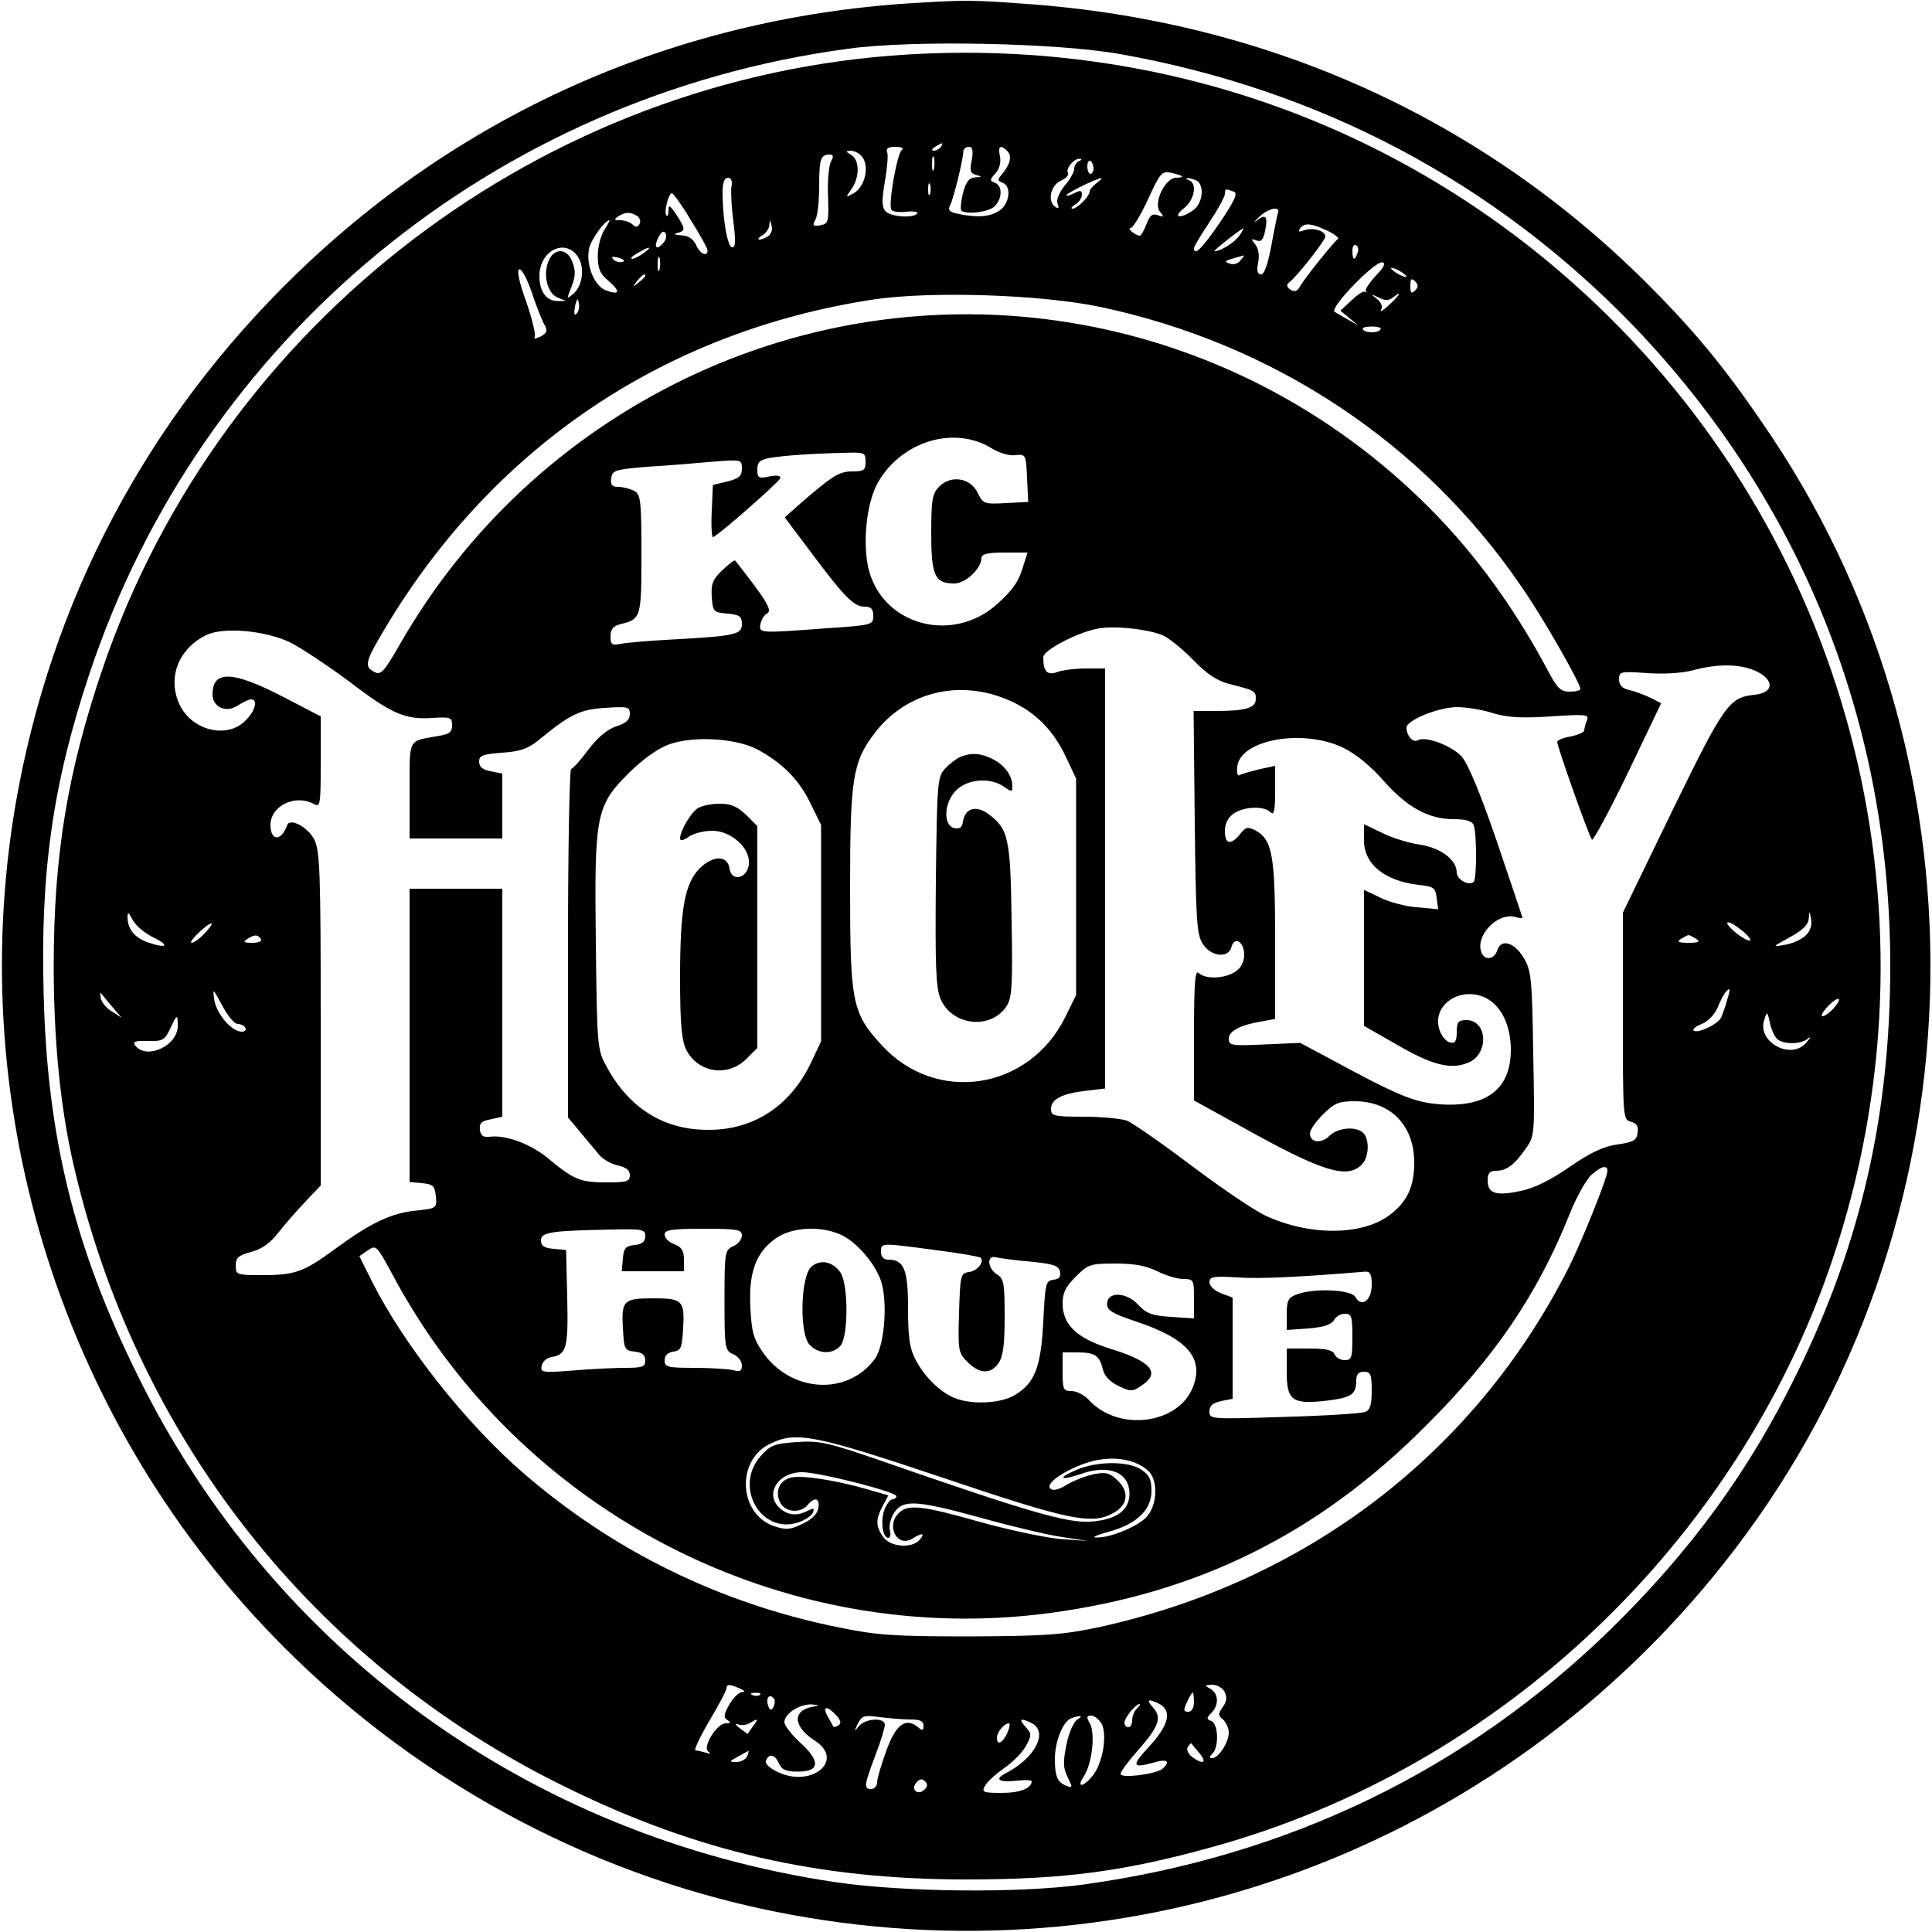 <?xml version="1.0" standalone="no"?>
<!DOCTYPE svg PUBLIC "-//W3C//DTD SVG 20010904//EN"
 "http://www.w3.org/TR/2001/REC-SVG-20010904/DTD/svg10.dtd">
<svg version="1.0" xmlns="http://www.w3.org/2000/svg"
 width="500pt" height="500pt" viewBox="0 0 500 500"
 preserveAspectRatio="xMidYMid meet">
<g transform="translate(0,500) scale(0.1,-0.1)"
fill="#000000" stroke="none">
<path d="M2380 4993 c-615 -34 -1176 -278 -1614 -703 -387 -375 -635 -845
-726 -1373 -135 -794 125 -1610 696 -2181 358 -358 816 -600 1310 -691 930
-172 1869 192 2444 946 638 835 676 2008 95 2879 -109 163 -191 265 -320 394
-431 431 -987 682 -1610 726 -136 10 -158 10 -275 3z m519 -133 c518 -92 970
-332 1329 -704 433 -452 664 -1027 664 -1656 0 -385 -77 -720 -242 -1055 -123
-252 -274 -458 -481 -661 -374 -365 -836 -588 -1364 -661 -167 -23 -466 -20
-643 6 -791 117 -1457 601 -1806 1312 -163 329 -234 617 -243 985 -9 318 24
547 118 829 289 870 1050 1497 1965 1619 166 23 541 15 703 -14z"/>
<path d="M2350 4859 c-944 -56 -1778 -692 -2084 -1588 -91 -267 -127 -484
-127 -771 0 -185 16 -353 47 -495 159 -718 622 -1309 1278 -1630 340 -167 653
-239 1036 -239 256 0 411 21 641 85 743 206 1356 788 1602 1521 294 874 56
1835 -614 2472 -479 455 -1112 685 -1779 645z m85 -239 c-3 -5 -12 -10 -18
-10 -7 0 -6 4 3 10 19 12 23 12 15 0z m-101 -8 c-12 -8 -36 -141 -27 -155 3
-5 20 -7 38 -5 19 2 31 0 29 -4 -9 -14 -71 -9 -83 6 -9 11 -9 29 -1 76 6 34 9
68 6 76 -4 10 3 14 22 14 15 0 22 -4 16 -8z m181 -26 c-6 -28 -4 -35 12 -39
15 -4 15 -5 -3 -6 -16 -1 -24 -11 -32 -41 -5 -21 -7 -42 -4 -45 12 -11 71 -4
86 11 20 20 21 53 1 61 -14 5 -14 8 1 24 10 11 15 28 12 44 -6 27 1 32 19 14
13 -13 7 -35 -14 -60 -12 -14 -12 -17 2 -22 23 -9 18 -53 -7 -71 -24 -17 -56
-20 -106 -10 -25 5 -30 10 -23 23 9 18 34 119 34 139 0 6 7 12 14 12 10 0 12
-9 8 -34z m-287 12 c24 -24 12 -82 -20 -99 -20 -11 -20 -10 -4 12 21 31 21 75
-1 88 -15 9 -15 10 -2 11 8 0 20 -5 27 -12z m-78 -17 c-5 -11 -9 -51 -7 -90 2
-65 1 -70 -20 -74 -19 -3 -21 -1 -13 14 6 10 10 49 10 87 0 71 4 82 27 82 10
0 11 -5 3 -19z m267 -18 c-3 -10 -5 -4 -5 12 0 17 2 24 5 18 2 -7 2 -21 0 -30z
m376 20 c-7 -2 -13 -12 -13 -20 0 -8 -11 -28 -25 -44 -14 -18 -22 -36 -18 -46
4 -11 3 -14 -5 -9 -22 13 -14 56 13 68 13 6 22 15 19 20 -7 11 15 38 30 37 7
0 6 -2 -1 -6z m37 -19 c0 -8 -4 -14 -8 -14 -4 0 -8 9 -8 19 0 11 4 17 8 15 4
-3 8 -12 8 -20z m229 -20 c2 -2 -5 -4 -15 -4 -29 0 -60 -66 -42 -88 11 -13 10
-15 -5 -9 -15 5 -21 0 -30 -23 -6 -16 -14 -30 -17 -30 -11 0 -35 20 -24 20 6
0 26 33 45 74 31 68 36 74 59 69 14 -3 27 -7 29 -9z m-1166 -27 c-2 -12 0 -53
5 -90 6 -50 6 -67 -3 -67 -12 0 -25 72 -25 143 0 25 5 37 14 37 8 0 12 -8 9
-23z m945 9 c-10 -7 -18 -17 -18 -21 0 -13 -32 -45 -44 -45 -6 0 -3 5 7 11 9
5 17 17 17 25 0 12 -4 12 -20 4 -11 -6 -20 -8 -20 -5 0 5 77 43 90 44 3 0 -3
-6 -12 -13z m256 8 c24 -9 20 -60 -6 -78 -34 -24 -55 -19 -24 5 27 21 35 64
14 72 -7 3 -10 6 -6 6 3 1 13 -2 22 -5z m-687 -36 c-3 -7 -5 -2 -5 12 0 14 2
19 5 13 2 -7 2 -19 0 -25z m786 6 c11 -4 3 -22 -36 -80 -46 -67 -67 -88 -67
-66 0 4 18 34 40 67 22 33 40 66 40 73 0 14 2 14 23 6z m-1405 -74 c24 -38 43
-73 43 -77 1 -19 -19 -11 -29 12 -8 17 -20 25 -39 26 -17 1 -21 3 -10 6 22 6
21 11 -3 48 -16 24 -20 26 -20 11 0 -11 -2 -17 -5 -14 -8 7 5 58 14 58 3 0 26
-31 49 -70z m1519 18 c-2 -7 -10 -46 -17 -85 -9 -47 -18 -73 -26 -73 -10 0
-12 9 -8 30 4 19 1 36 -7 47 -12 15 -12 16 2 11 13 -5 18 1 23 24 8 38 2 46
-22 27 -10 -8 -7 -4 6 9 25 24 57 30 49 10z m-1658 -7 c7 -5 10 -14 6 -21 -5
-8 -10 -9 -18 -1 -6 6 -20 11 -31 11 -17 0 -18 2 -6 10 19 12 31 12 49 1z
m-85 -36 c-9 -14 -17 -44 -17 -67 0 -33 6 -47 28 -65 32 -28 29 -38 -8 -24
-30 12 -52 69 -42 109 5 23 41 72 52 72 2 0 -4 -11 -13 -25z m424 -16 c-7 -5
-17 -9 -23 -9 -5 1 -2 5 8 11 9 5 18 18 18 27 1 14 2 14 6 -2 3 -10 -1 -22 -9
-27z m1447 14 c19 -9 32 -19 27 -22 -12 -9 -88 -104 -98 -123 -7 -12 -13 -14
-24 -8 -10 7 -11 13 -5 18 20 14 95 110 95 120 0 15 -33 24 -55 16 -13 -5 -16
-4 -11 4 10 16 29 15 71 -5z m-1717 -30 c-18 -22 -27 -15 -15 11 8 16 14 20
19 13 4 -6 2 -17 -4 -24z m1490 18 c-11 -17 -48 -41 -65 -41 -5 0 67 57 75 59
1 1 -3 -8 -10 -18z m305 -46 c-7 -21 -13 -19 -13 6 0 11 4 18 10 14 5 -3 7
-12 3 -20z m-2017 -10 c18 -28 12 -76 -14 -97 -14 -11 -15 -11 -8 7 16 39 17
51 7 78 -14 36 -48 36 -62 0 -14 -36 -2 -82 24 -93 l22 -9 -21 0 c-29 -1 -48
24 -48 64 0 67 67 100 100 50z m170 10 c-11 -8 -25 -15 -30 -15 -6 1 0 7 14
15 32 19 40 18 16 0z m-55 -23 c-7 -2 -18 1 -23 6 -8 8 -4 9 13 5 13 -4 18 -8
10 -11z m96 -19 c-3 -10 -5 -4 -5 12 0 17 2 24 5 18 2 -7 2 -21 0 -30z m1503
23 c-6 -9 -19 -12 -28 -8 -17 6 -14 7 37 21 2 1 -2 -5 -9 -13z m350 -40 c-16
-18 -28 -35 -25 -39 3 -4 2 -5 -2 -2 -4 3 -19 -7 -35 -22 l-29 -27 23 -19 23
-19 -25 14 c-14 8 -30 17 -36 21 -15 9 106 134 124 128 9 -2 3 -14 -18 -35z
m-2150 -128 c8 -14 5 -20 -11 -29 -13 -6 -19 -7 -15 -1 3 6 -7 47 -22 91 -19
52 -25 82 -18 84 6 2 21 -26 33 -62 12 -36 27 -74 33 -83z m2230 126 c0 -2 -9
0 -20 6 -11 6 -20 13 -20 16 0 2 9 0 20 -6 11 -6 20 -13 20 -16z m-1970 2 c0
-2 -8 -10 -17 -17 -16 -13 -17 -12 -4 4 13 16 21 21 21 13z m1992 -38 c-9 -9
-12 -7 -12 12 0 19 3 21 12 12 9 -9 9 -15 0 -24z m-816 -42 c450 -95 838 -352
1092 -725 55 -79 152 -249 152 -264 0 -4 -12 -7 -28 -7 -22 0 -31 8 -52 47
-81 153 -175 286 -282 399 -512 539 -1301 683 -1963 360 -306 -150 -557 -384
-727 -678 -44 -77 -52 -86 -69 -77 -28 14 -24 27 30 117 281 468 723 765 1262
847 148 22 431 13 585 -19z m760 25 c25 20 15 3 -13 -22 -14 -13 -23 -18 -19
-11 5 8 1 19 -10 28 -18 14 -17 14 4 4 18 -9 27 -8 38 1z m-2114 -43 c-6 -6
-7 0 -4 19 5 21 7 23 10 9 2 -10 0 -22 -6 -28z m2081 -40 c-2 -5 -13 -8 -23
-8 -10 0 -21 3 -23 8 -3 4 8 7 23 7 15 0 26 -3 23 -7z m-1007 -308 c19 -12 46
-20 61 -18 28 3 28 2 31 -59 l3 -62 -58 -3 c-56 -3 -59 -2 -73 27 -19 39 -69
46 -99 16 -18 -18 -21 -33 -21 -120 0 -111 9 -131 60 -131 29 0 70 39 70 66 0
10 16 14 59 14 l60 0 -9 -29 c-13 -45 -26 -65 -69 -104 -114 -103 -293 -57
-332 86 -18 68 -7 177 24 230 62 106 197 146 293 87z m-326 -35 c0 -22 -4 -25
-34 -25 -34 0 -52 -11 -138 -86 l-37 -33 66 -88 c88 -118 113 -143 140 -143
18 0 23 -6 23 -24 0 -23 -2 -24 -122 -32 -174 -13 -174 -13 -170 11 2 11 10
24 18 28 13 8 -3 34 -83 136 -2 3 -17 -9 -34 -25 -25 -24 -29 -35 -27 -69 3
-38 4 -40 41 -43 31 -3 37 -7 37 -27 0 -27 -16 -31 -180 -40 -58 -3 -117 -8
-132 -11 -25 -5 -28 -2 -28 19 0 19 7 27 27 32 52 13 53 17 53 181 0 141 -2
154 -19 164 -11 5 -29 10 -41 10 -16 0 -21 5 -18 23 3 20 10 22 93 29 50 3
125 9 168 13 76 6 77 6 77 -18 0 -19 -7 -25 -37 -33 l-38 -9 -3 -67 c-2 -38 0
-68 3 -68 9 0 170 141 174 152 2 7 -8 9 -28 5 -28 -6 -31 -4 -31 18 0 19 6 25
33 30 36 6 104 11 190 13 55 2 57 1 57 -23z m773 -451 c17 -9 52 -38 78 -65
32 -33 59 -51 90 -59 67 -17 69 -18 69 -39 0 -23 -26 -31 -103 -31 l-58 0 3
-288 c3 -256 5 -291 21 -315 21 -33 66 -38 74 -8 7 29 33 14 33 -20 0 -17 -8
-34 -22 -43 -27 -19 -79 -21 -96 -4 -9 9 -12 -26 -12 -159 l0 -171 118 -65
c211 -118 278 -140 316 -101 19 18 21 65 4 82 -18 18 -66 14 -88 -8 -21 -21
-50 -17 -50 7 0 8 15 30 34 49 29 29 41 34 82 34 93 0 154 -63 154 -158 0 -63
-18 -102 -63 -136 -71 -54 -206 -55 -320 -3 -29 13 -116 72 -193 130 -77 58
-153 111 -168 117 -15 5 -65 10 -112 10 -77 0 -84 2 -84 20 0 25 28 40 90 47
l50 6 0 543 0 544 -49 0 c-27 0 -61 -4 -74 -9 -27 -10 -37 1 -37 38 0 18 85
63 140 74 43 9 139 -2 173 -19z m-2261 -17 c29 -15 97 -60 152 -101 110 -84
145 -99 216 -94 46 3 50 1 50 -19 0 -18 -7 -23 -37 -28 -78 -14 -73 -3 -73
-141 l0 -124 120 0 120 0 0 84 0 84 -30 6 c-21 4 -30 11 -30 25 0 16 9 19 59
23 46 3 67 10 93 31 84 69 109 81 174 85 59 4 64 3 64 -16 0 -15 -10 -24 -36
-32 -23 -8 -48 -29 -72 -61 -20 -27 -40 -49 -44 -49 -4 0 -8 -203 -8 -451 l0
-451 31 -37 c16 -20 39 -46 49 -59 10 -12 32 -25 49 -28 21 -5 31 -12 31 -25
0 -17 -8 -19 -61 -19 -67 0 -84 7 -149 61 -45 38 -112 63 -153 57 -16 -2 -23
3 -25 18 -2 17 4 23 27 27 l31 7 0 295 0 295 -120 0 -120 0 0 -379 0 -380 33
-3 c28 -3 32 -7 35 -34 3 -31 2 -31 -51 -37 -64 -6 -118 -32 -208 -98 -83 -61
-105 -69 -190 -69 -67 0 -69 1 -69 25 0 20 7 26 40 35 27 7 50 23 72 52 18 23
50 59 71 81 l37 39 0 430 c0 376 -2 434 -16 464 -16 33 -64 59 -71 38 -15 -42
-43 -41 -43 1 0 49 63 80 111 55 18 -10 19 -6 19 108 l0 118 -100 52 c-128 66
-180 68 -180 5 0 -33 35 -49 65 -29 14 9 29 16 35 16 18 0 11 -30 -15 -55 -47
-48 -138 -26 -170 41 -33 70 -3 146 70 181 46 21 153 11 217 -20z m3793 -74
c48 -23 46 -56 -4 -61 -66 -7 -78 -23 -213 -300 l-128 -264 0 -268 c0 -263 0
-268 21 -273 15 -4 20 -12 17 -29 -2 -19 -11 -24 -53 -30 -36 -5 -69 -21 -123
-58 -49 -34 -91 -55 -126 -62 -64 -14 -86 -7 -86 27 0 19 5 25 23 25 27 1 46
15 76 58 23 32 23 37 19 245 -3 192 -5 215 -24 247 -24 41 -59 52 -69 21 -7
-24 -33 -28 -41 -6 -17 43 41 104 87 92 11 -3 19 -4 19 -2 0 2 -30 90 -66 197
-44 128 -75 202 -92 221 -27 28 -94 53 -113 41 -12 -7 -29 12 -29 33 0 19 83
53 131 53 24 0 67 -7 94 -16 38 -11 73 -13 149 -8 91 6 99 5 93 -10 -4 -10 -7
-22 -7 -26 0 -5 -16 -12 -35 -16 -19 -3 -35 -10 -35 -14 0 -12 82 -244 90
-253 3 -4 45 74 93 173 l86 180 -27 14 c-15 7 -39 16 -54 20 -20 4 -28 13 -28
28 0 20 4 21 73 16 43 -3 90 0 117 7 66 18 124 17 165 -2z m-1930 -77 c65 -29
112 -77 144 -146 l26 -55 0 -280 0 -280 -28 -57 c-94 -190 -335 -227 -476 -72
-76 83 -81 109 -81 409 0 281 7 323 63 397 83 109 223 142 352 84z m-658 -124
c65 -34 110 -78 140 -140 l28 -57 0 -280 0 -280 -26 -55 c-53 -111 -147 -174
-264 -174 -117 -1 -208 56 -267 167 -22 40 -23 54 -26 315 -4 335 0 356 86
442 35 35 75 63 102 73 62 23 171 17 227 -11z m1521 2 c32 -16 72 -49 103 -85
60 -68 116 -99 181 -99 33 0 48 -5 52 -16 8 -20 8 -139 0 -146 -11 -12 -44 5
-44 24 0 33 -42 64 -95 72 -28 4 -71 17 -97 30 l-48 23 0 -42 c0 -61 52 -104
140 -115 41 -4 45 -8 48 -34 l4 -29 -55 5 c-30 2 -73 14 -95 25 l-42 20 0
-176 0 -176 84 -48 c93 -54 141 -66 186 -47 54 22 50 110 -5 110 -21 0 -25 -5
-25 -31 0 -23 -4 -30 -17 -27 -10 2 -22 16 -27 31 -23 64 51 116 118 85 41
-20 66 -71 66 -135 0 -101 -62 -149 -182 -141 -69 5 -109 22 -288 119 l-75 40
-92 -4 c-86 -4 -93 -3 -93 15 0 20 31 36 88 45 l32 6 0 204 c0 219 -7 260 -51
284 -20 10 -25 9 -40 -10 -24 -29 -39 -26 -39 8 0 20 8 35 22 45 27 19 79 21
96 4 9 -9 12 3 12 54 l0 66 -42 -9 c-23 -6 -45 -12 -50 -15 -5 -4 -8 7 -6 22
8 71 173 99 276 48z m-3085 -488 c46 -22 42 -32 -7 -16 -37 12 -56 35 -56 67
0 14 3 12 13 -7 7 -14 29 -33 50 -44z m4280 3 c-10 -10 -34 -21 -53 -24 -35
-6 -34 -6 13 20 33 18 47 32 48 48 2 21 2 21 6 -2 3 -15 -2 -31 -14 -42z
m-143 -12 c0 -4 -13 1 -30 13 -16 12 -30 26 -30 31 0 5 14 0 30 -13 17 -12 30
-26 30 -31z m-4000 18 c-13 -14 -28 -25 -34 -25 -11 1 40 50 51 50 4 0 -4 -11
-17 -25z m145 -15 c4 -6 -6 -10 -22 -10 -22 0 -25 2 -13 10 19 12 27 12 35 0z
m3715 0 c11 -7 6 -10 -20 -10 -26 0 -31 3 -20 10 8 5 17 10 20 10 3 0 12 -5
20 -10z m-3775 -220 c7 0 17 -4 20 -10 3 -5 -1 -10 -9 -10 -26 0 -64 44 -71
80 -5 34 -5 34 20 -12 14 -27 32 -48 40 -48z m3855 63 c-4 -16 -11 -35 -15
-45 -7 -18 -62 -44 -72 -35 -3 4 6 11 21 17 16 6 33 24 41 42 12 30 24 48 31
48 1 0 -1 -12 -6 -27z m-4180 -18 l25 -29 -25 16 c-14 8 -27 24 -29 34 -2 11
-2 17 0 14 2 -3 15 -18 29 -35z m4455 -5 c-10 -11 -23 -20 -28 -20 -6 0 0 11
13 25 27 29 42 25 15 -5z m-143 -81 c19 -13 62 -11 78 4 8 6 6 2 -5 -11 -39
-47 -129 1 -109 59 7 23 8 22 15 -10 4 -18 13 -37 21 -42z m-4142 36 c0 -51
-79 -88 -109 -52 -9 11 -3 14 32 13 38 -1 43 2 57 31 18 39 20 40 20 8z m3700
-375 c0 -18 -66 -182 -100 -250 -243 -481 -680 -815 -1220 -932 -91 -19 -135
-22 -330 -23 -196 0 -240 3 -338 23 -308 62 -585 198 -819 401 -148 128 -307
330 -389 492 l-34 68 22 15 c21 15 23 13 64 -63 328 -615 1009 -966 1697 -876
386 51 698 205 977 485 178 177 288 339 371 545 17 44 43 90 56 103 26 24 43
28 43 12z m-2490 -169 c0 -14 -8 -21 -27 -23 -23 -2 -29 -8 -31 -35 l-3 -33
80 0 81 0 0 30 c0 23 -6 33 -25 40 -14 5 -25 16 -25 25 0 12 17 15 100 15 89
0 100 -2 100 -18 0 -9 -10 -22 -22 -27 -22 -10 -23 -15 -23 -140 0 -125 1
-130 23 -140 12 -5 22 -18 22 -29 0 -14 -5 -17 -22 -12 -13 3 -58 6 -100 6
-70 0 -78 2 -78 19 0 13 8 21 23 23 20 3 22 10 25 62 4 70 -2 76 -78 76 -76 0
-82 -6 -78 -76 3 -56 4 -59 31 -62 19 -2 27 -9 27 -23 0 -16 -7 -19 -52 -19
-29 0 -91 -3 -137 -7 -78 -6 -83 -5 -79 13 2 10 13 20 25 22 39 6 44 23 41
153 l-3 124 -32 3 c-25 2 -33 8 -33 22 0 21 25 25 183 28 80 2 87 0 87 -17z
m503 5 c41 -17 91 -74 107 -121 18 -55 9 -168 -16 -202 -71 -96 -216 -87 -289
16 -25 36 -30 54 -33 117 -5 92 15 144 67 180 41 28 112 32 164 10z m247 -41
c62 -8 115 -17 118 -20 10 -10 -8 -34 -30 -37 -22 -3 -23 -7 -26 -106 -3 -97
-2 -103 22 -127 31 -31 60 -32 80 -3 12 17 16 48 16 120 0 87 -2 99 -20 110
-25 16 -27 51 -2 44 9 -2 49 -8 89 -11 58 -6 72 -10 76 -25 3 -14 -1 -20 -17
-22 -20 -3 -21 -10 -26 -108 -6 -119 -22 -159 -73 -190 -36 -22 -109 -26 -154
-9 -38 14 -81 56 -104 101 -15 29 -19 58 -19 132 0 100 -10 126 -51 126 -12 0
-19 7 -19 20 0 24 -3 24 140 5z m575 -55 c22 -11 52 -20 67 -20 27 0 28 -2 28
-51 l0 -51 -60 4 c-49 3 -64 9 -85 32 -31 33 -80 34 -80 1 0 -16 15 -25 75
-45 132 -44 176 -94 148 -168 -37 -99 -196 -119 -272 -33 -11 11 -30 21 -43
21 -21 0 -23 4 -23 50 l0 50 38 0 c46 0 57 -8 66 -43 4 -18 18 -33 41 -44 31
-15 36 -15 59 1 51 33 26 63 -82 96 -86 27 -122 62 -122 117 0 27 8 43 34 69
32 32 38 34 103 34 49 0 80 -6 108 -20z m555 -35 c0 -40 -26 -60 -42 -32 -10
20 -109 24 -152 7 -22 -8 -26 -16 -26 -51 l0 -41 56 4 c39 3 59 10 66 21 5 10
18 17 28 17 18 0 20 -7 20 -60 0 -54 -2 -60 -20 -60 -11 0 -23 7 -26 15 -5 11
-22 15 -65 15 l-59 0 0 -60 c0 -75 14 -85 103 -75 65 8 77 16 77 53 0 15 6 22
20 22 17 0 20 -7 20 -49 0 -36 -4 -50 -17 -55 -9 -4 -103 -10 -210 -13 -189
-6 -193 -6 -193 14 0 15 8 22 30 27 l30 6 0 131 0 131 -30 11 c-17 7 -30 19
-30 28 0 15 9 17 73 13 59 -4 161 1 330 15 13 1 17 -7 17 -34z m-1108 -500
c323 -109 382 -121 437 -92 39 20 45 54 15 84 -21 21 -31 24 -62 18 -20 -4
-52 -16 -70 -27 -23 -14 -37 -17 -44 -10 -15 15 55 58 115 72 55 12 107 2 138
-26 26 -23 25 -84 -1 -117 -20 -25 -96 -58 -134 -56 -12 0 4 7 34 15 72 20
110 56 110 106 0 30 -6 41 -27 55 -33 22 -114 22 -167 -1 -52 -22 -42 -29 13
-10 72 25 124 3 124 -52 0 -43 -34 -67 -100 -72 -61 -4 -159 24 -547 159 -133
46 -156 51 -214 47 -58 -4 -68 -8 -93 -36 -71 -79 0 -204 97 -172 18 6 35 18
38 26 4 11 2 12 -14 4 -27 -14 -51 -12 -72 7 -40 36 -5 93 58 93 44 0 244 -51
244 -62 0 -4 -5 -8 -10 -8 -6 0 -15 -12 -21 -27 -11 -29 -5 -73 10 -73 5 0 7
9 4 20 -3 11 2 31 11 45 23 35 57 33 228 -14 79 -22 172 -44 208 -49 l65 -10
-70 5 c-38 3 -132 23 -208 44 -151 43 -188 47 -211 23 -34 -33 -4 -90 35 -66
26 16 34 15 19 -3 -19 -23 -76 -19 -94 7 -20 28 -20 45 -2 80 l15 28 -52 15
c-82 24 -172 38 -200 31 -30 -7 -43 -37 -27 -66 13 -24 52 -27 70 -5 18 22 32
18 28 -7 -2 -15 -16 -30 -40 -41 -32 -16 -43 -17 -74 -7 -92 31 -100 170 -12
213 68 34 116 24 450 -88z m-527 -545 c13 -6 15 -9 5 -9 -8 -1 -23 -15 -33
-33 -14 -25 -15 -33 -5 -39 10 -7 9 -9 -4 -9 -23 0 -61 -62 -45 -73 8 -6 5 -7
-6 -3 -10 3 -23 6 -27 6 -5 0 11 34 35 75 25 42 45 80 45 85 0 12 8 12 35 0z
m1254 -8 c7 -14 6 -25 -4 -39 -13 -18 -13 -22 0 -33 8 -7 15 -22 15 -34 0 -25
-26 -66 -43 -66 -8 0 -8 3 1 12 17 17 15 77 -3 84 -13 5 -13 8 0 21 20 20 19
50 -2 62 -16 9 -16 10 4 11 12 0 27 -8 32 -18z m-1202 -8 c-3 -3 -12 -4 -19
-1 -8 3 -5 6 6 6 11 1 17 -2 13 -5z m1123 -19 c0 -15 -6 -25 -15 -25 -12 0
-13 4 -3 25 6 14 13 25 15 25 1 0 3 -11 3 -25z m-1086 7 c2 -4 1 -14 -3 -21
-6 -9 -10 -7 -14 8 -5 20 7 29 17 13z m997 -12 c33 -18 23 -56 -27 -110 -47
-51 -45 -57 14 -41 33 10 42 2 20 -17 -19 -14 -108 -25 -108 -13 0 6 20 33 44
60 55 62 64 86 40 112 -19 21 -13 24 17 9z m-898 -7 c-53 -10 -51 -51 6 -88
80 -52 -12 -125 -100 -79 -17 8 -29 20 -27 26 7 21 23 18 33 -4 8 -18 18 -23
50 -23 57 0 59 27 6 75 -23 21 -41 45 -41 53 0 22 39 47 70 46 22 -2 23 -2 3
-6z m839 -5 c-7 -7 -12 -20 -12 -30 0 -10 -4 -18 -10 -18 -5 0 -10 5 -10 12 0
12 29 48 39 48 3 0 0 -5 -7 -12z m-778 -17 c12 -13 14 -21 6 -26 -6 -4 -12 -5
-13 -4 -1 2 -8 14 -15 27 -15 27 -2 29 22 3z m192 -11 c25 0 34 -4 34 -16 0
-13 -3 -14 -14 -4 -32 26 -57 8 -82 -60 -13 -36 -24 -73 -24 -82 0 -10 -7 -18
-15 -18 -20 0 -19 9 10 86 14 36 25 73 25 80 0 20 -50 17 -67 -3 -13 -16 -13
-15 -3 6 11 21 16 23 57 17 25 -3 61 -6 79 -6z m432 0 c-9 -6 -22 -34 -28 -65
-9 -45 -9 -60 3 -84 13 -27 13 -29 -2 -23 -24 9 -31 23 -31 70 0 45 21 97 42
105 23 9 34 7 16 -3z m63 -11 c15 -29 3 -101 -22 -133 -25 -32 -45 -34 -24 -3
21 32 30 109 16 136 -10 17 -9 21 3 21 9 0 20 -10 27 -21z m-902 -6 c-7 -10
-13 -19 -14 -20 0 -1 -9 6 -20 14 -13 10 -14 14 -4 10 9 -3 22 -1 30 4 21 13
23 11 8 -8z m722 7 c42 -23 8 -89 -66 -128 -34 -17 -21 -26 31 -20 19 2 34 1
34 -2 0 -18 -30 -30 -77 -30 -49 0 -53 2 -44 18 5 10 28 31 51 47 23 16 48 42
56 58 14 26 14 31 -2 48 -19 21 -13 24 17 9z m-64 -25 c-13 -27 -27 -33 -27
-12 0 14 19 37 31 37 4 0 2 -11 -4 -25z m497 -52 c21 -25 10 -31 -19 -10 -10
8 -15 19 -11 26 5 7 9 11 10 9 0 -2 10 -13 20 -25z m-1170 -8 c-4 -8 -16 -15
-28 -15 -20 0 -20 1 4 14 14 8 26 14 27 15 1 1 0 -6 -3 -14z m459 -86 c-17
-17 -37 -1 -22 17 8 10 15 12 23 4 7 -7 7 -13 -1 -21z"/>
<path d="M2485 3041 c-11 -5 -29 -19 -40 -31 -19 -21 -20 -38 -23 -290 -2
-222 0 -275 12 -305 30 -70 130 -81 171 -19 14 22 16 52 13 222 -3 214 -8 237
-61 276 -32 23 -60 14 -65 -21 -2 -15 -9 -19 -23 -16 -29 8 -26 67 6 98 29 29
88 34 123 9 20 -14 22 -14 22 1 0 27 -19 54 -50 70 -32 16 -55 18 -85 6z"/>
<path d="M1807 2909 c-18 -10 -47 -59 -47 -79 0 -7 9 -5 22 4 12 9 40 16 61
16 50 0 100 -46 95 -87 -4 -37 -45 -46 -50 -11 -5 35 -42 35 -77 1 -39 -40
-51 -104 -51 -284 0 -116 4 -159 15 -184 30 -61 107 -74 156 -26 l29 29 0 287
0 287 -29 29 c-23 22 -39 29 -68 29 -21 0 -46 -5 -56 -11z"/>
<path d="M2100 1722 c-28 -24 -32 -172 -5 -202 22 -24 58 -26 79 -4 22 21 22
160 1 191 -20 28 -51 35 -75 15z"/>
</g>
</svg>
